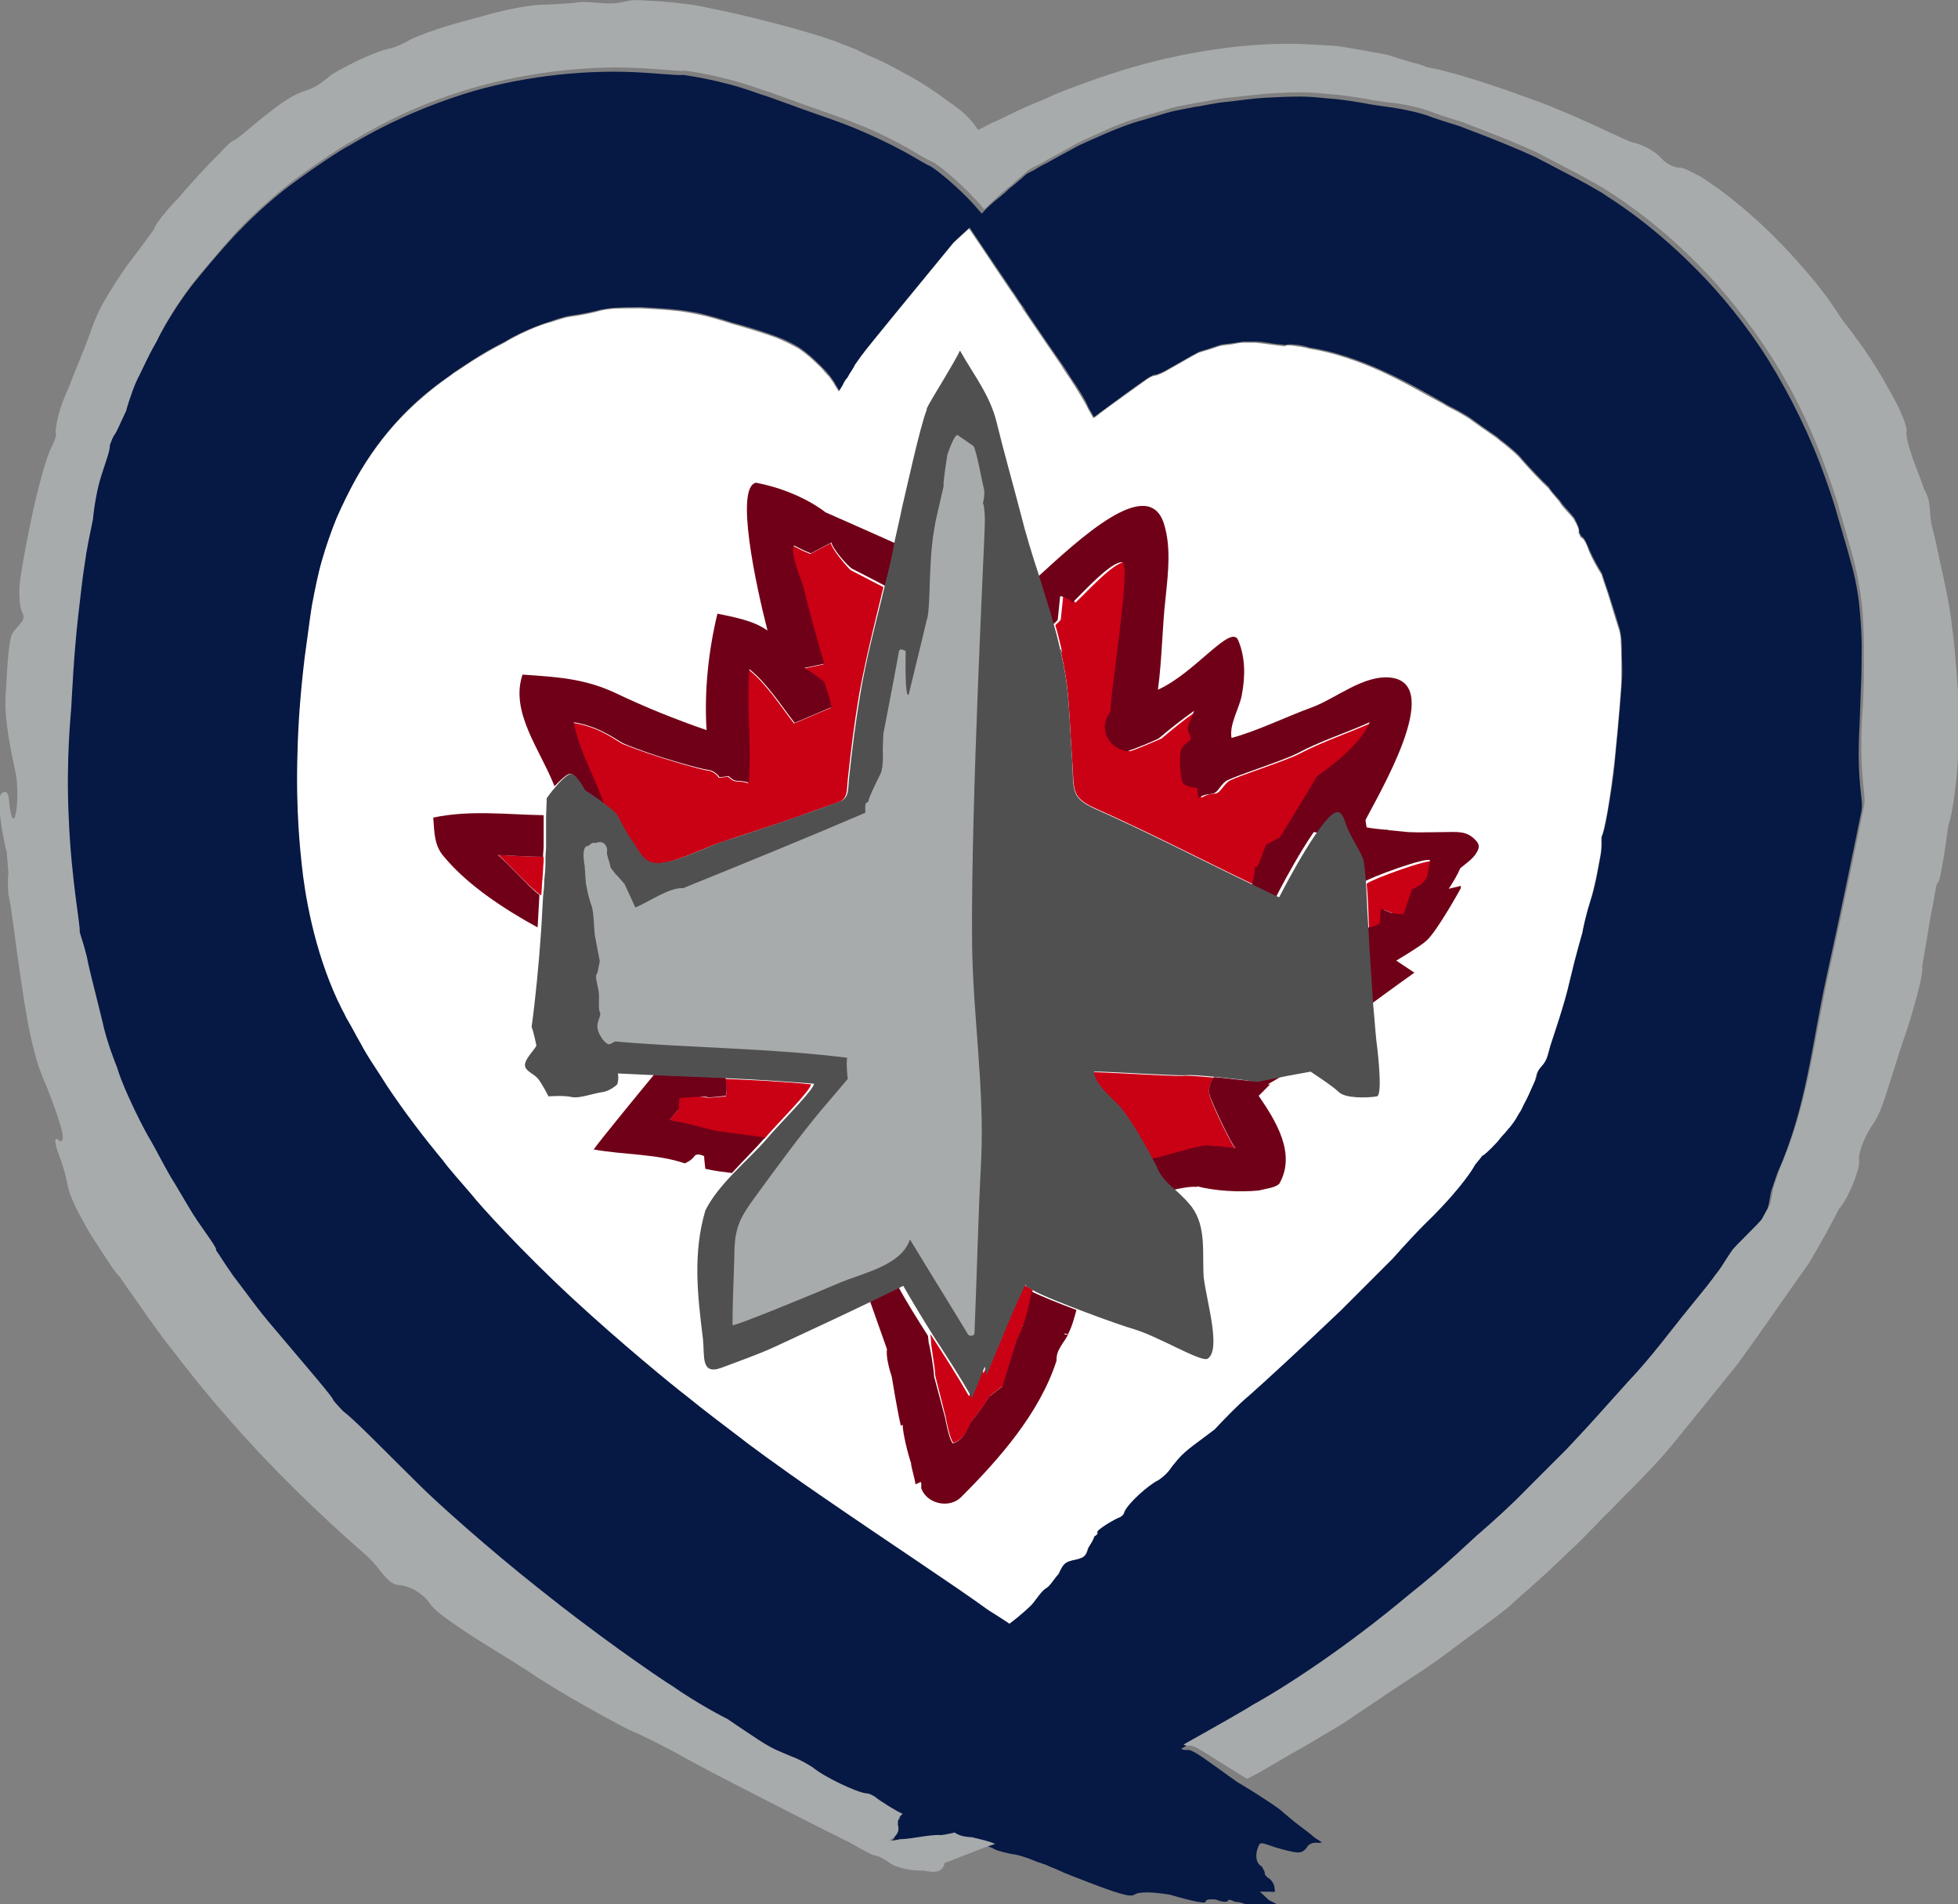 <?xml version="1.0" encoding="utf-8"?>
<!-- Generator: Adobe Illustrator 20.0.0, SVG Export Plug-In . SVG Version: 6.00 Build 0)  -->
<svg version="1.1" id="Layer_1" xmlns="http://www.w3.org/2000/svg" xmlns:xlink="http://www.w3.org/1999/xlink" x="0px" y="0px"
	 viewBox="0 0 324.5 315.6" style="enable-background:new 0 0 324.5 315.6;" xml:space="preserve">
<rect x="0" y="0" width="324.5" height="315.6" fill="#808080" stroke="none"/>
<style type="text/css">
	.st0{fill:#FFFFFF;}
	.st1{fill:#061844;}
	.st2{fill:none;}
	.st3{fill:#A8ABAC;}
	.st4{fill:#700017;}
	.st5{fill:#CA0015;}
	.st6{fill:#515051;}
</style>
<path class="st0" d="M167.2,269.2c2-1.5,3.6-2.9,4-3.5c0.5-0.7,1.5-2.1,2.1-2.4c0.7-0.4,1.3-1.6,2.1-2.4c0.8-1.6,1.1-1.9,2.2-2.2
	c2-0.5,2.3-0.7,2.7-2.1c0.5-0.7,0.9-1.4,1-1.9c0.3-0.2,0.6-0.4,0.5-0.7c-0.2-0.3,2.7-2.1,3.8-2.5c0.3-0.2,0.6-0.4,0.7-0.9
	c0.6-1.2,3.9-4.4,5.6-5.2c0.6-0.4,1.5-1.1,2.2-2.1c1-1.2,1.4-1.9,3.5-3.5c0.3-0.2,2.1-1.6,3.6-2.7c1.5-1.7,3.9-4.1,5.7-5.6
	c2.4-2.1,8.9-8,15.2-14.1c3.1-3.1,6.1-6.1,8.6-8.6c2.4-2.6,4.3-4.6,5.2-5.6c4.6-4.4,7.6-8.3,8.5-10c0.5-0.6,0.9-1.2,1.2-1.5
	c0.1,0.1,1.1-0.8,2.5-2.3c0.4-0.4,0.7-0.8,1.1-1.3c0.2-0.2,0.4-0.5,0.6-0.7c0.2-0.2,0.5-0.6,0.5-0.6c0.3-0.5,0.7-0.8,1.2-1.8
	c0.2-0.4,0.5-0.7,0.7-1.2c0.2-0.5,0.5-0.9,0.7-1.4c0.5-0.8,0.9-1.9,1.2-2.6c0.7-1.6,0.2-1.8,1.3-2.9c1-1.1,1-1.8,1.5-3.5
	c0.6-1.9,2.3-6.7,3.2-10.7c1-4.3,2.1-8,2.1-8c0.1-0.4,0.6-3,1.3-5.2c0.8-2.6,1.4-6,1.7-7.6c0.3-1.5,0.1-2.8,0.2-3.2
	c0.2-0.2,0.5-1.7,1-4.2c0.4-2.4,0.8-5.2,1.2-8.7c0.7-6.8,1.1-12.4,1.1-12.8c0-0.6,0-2.1,0-4.2c0-1-0.1-2.1-0.1-2.9
	c-0.1-0.9-0.2-1.3-0.3-1.6c-0.7-2.1-1.3-4.2-1.8-5.8c-0.6-1.7-1-3-1.1-3.3c-0.7-1.1-1.5-2.5-2-3.7c-0.4-1.2-0.9-2.3-1.4-2.4
	l-0.4-0.8c0.2-0.4-0.1-1-0.8-2.3c-0.8-1-1.9-2-2.2-2.6c-0.3-0.5-1.4-1.6-2-2.5c-1.1-1-2.9-2.9-4.4-4.6c-0.7-0.9-1.6-1.6-2.3-2.2
	c-0.7-0.6-1.3-1-1.5-1.2c-0.4-0.4-2.6-1.8-4.2-3c-0.9-0.7-2-1.3-2.9-1.8c-1-0.5-1.6-0.8-2.2-1.2c-2.7-1.4-6-3.4-9.9-5.2
	c-3.9-1.8-8.3-3.3-12.2-3.9c-1-0.3-2-0.4-2.7-0.5c-0.7-0.1-1.2-0.1-1.4,0.1c-0.1,0-0.7-0.1-1.6-0.2c-0.9-0.1-2.1-0.3-3.3-0.4
	c-0.7,0-1.3,0-2,0c-0.7,0-1.3,0.2-2,0.3c-0.7,0.1-1.3,0.1-2,0.3c-0.6,0.2-1.2,0.4-1.8,0.6c-0.6,0.2-1.1,0.3-1.6,0.5
	c-0.5,0.2-0.9,0.5-1.3,0.7c-0.7,0.4-3.7,2.1-4.4,2.5c-1,0.5-1.5,0.6-1.5,0.6c0.1-0.1-0.5,0-1.5,0.7c-1.9,1.4-4.5,3.2-7.6,5.5
	c-0.3,0.3-0.7,0.6-1.1,0.8c-0.5-0.9-1-1.7-1-1.8c-0.5-1-1.6-2.8-2.9-4.8c-0.8-1.1-1.4-2.1-1.5-2.3c-0.3-0.4-0.7-1-1.1-1.6
	c-0.3-0.4-1.3-1.9-2.4-3.5c-1.1-1.6-2.1-3.1-2.3-3.4c-0.3-0.4-0.6-0.8-0.7-1.1c-0.6-0.8-1.1-1.7-1.7-2.5c-0.8-1.2-1.7-2.5-2.5-3.7
	c-1.5-2.3-4.5-6.7-4.5-6.7s-2.5,2.2-2.7,2.5c-1.3,1.6-5.4,6.6-9.6,11.7c-2.7,3.3-5.3,6.5-5.4,6.7c-0.2,0.2-0.7,1-1.3,1.8
	c-0.5,0.9-1,1.6-1,1.7c0,0.1-0.2,0.4-0.4,0.6c-0.2,0.3-0.5,0.8-0.6,1c-0.2,0.3-0.3,0.5-0.6,1c-0.3-0.5-0.6-1-0.9-1.5
	c-0.7-1-0.7-1-1-1.3c-0.1-0.1-0.5-0.5-0.7-0.8c-0.3-0.3-0.5-0.6-0.8-0.8c-1-1-1.9-1.8-3.2-2.7c-0.7-0.4-1.8-1-3.7-1.8
	c-1.9-0.7-5.1-1.7-7.3-2.3c-0.9-0.3-2.5-0.8-4.4-1.3c-1.3-0.3-2.8-0.6-4.2-0.8c-2.4-0.3-5.2-0.4-6.6-0.5c-3.9,0-5,0-6.7,0.4
	c-1,0.3-3.4,0.8-5,1c-1.3,0.2-2.9,0.8-3.2,0.9c-0.3,0-4.1,1.2-7.7,3.4c-4.2,2.1-7.5,4.5-8.6,5.2c-0.3,0.3-4.4,2.8-9.1,7.8
	c-2.3,2.5-4.7,5.7-7,9.7c-1.1,2-2.2,4.2-3.2,6.5c-0.9,2.2-1.7,4.5-2.4,6.9c-0.7,2.4-1.3,5-1.7,7.6c-0.2,1.3-0.4,2.6-0.6,4.2
	c-0.2,1.5-0.4,3-0.6,4.4c-0.7,5.8-1.1,11.2-1.2,16c-0.3,9.5,0.5,16.3,0.7,18.3c0.5,4.8,1.9,14.1,6,22.7c0.2,0.5,0.5,1.1,0.8,1.6
	c0.2,0.5,0.5,1.1,0.9,1.7c0.7,1.2,1.3,2.4,2,3.6c1.2,2.4,2.9,4.7,4.4,7.1c3.1,4.6,6.3,8.9,9.3,12.4c1,1.4,3,3.6,4.7,5.6
	c1.3,1.7,8.3,9.3,16.7,17.2c8,7.5,16.7,14.6,18.9,16.2c3.1,2.5,6.3,5,8.9,6.9c0.7,0.6,6.5,4.9,13.2,9.5c11.9,8.3,22.7,15.2,27.8,19
	C163.9,267,165.2,267.9,167.2,269.2z"/>
<path class="st1" d="M196.9,290c-0.6,0.1-1-0.1-1-0.1c-0.1,0-0.1-0.1-0.1-0.1c0.2-0.1,0.3-0.2,0.5-0.3c5.3-3,10.2-5.7,10.8-6.2
	c5.3-2.9,15.5-9.5,26.1-18.4c6.1-4.9,11-9.7,11.7-10.2c2.2-2,5.2-4.6,7.9-7.4c0.9-0.9,3.3-3.3,6.4-6.4c1.6-1.5,3.2-3.3,4.9-5.3
	c1.7-1.9,3.5-3.9,5.3-5.9c3.9-4.1,7.1-8.5,9.8-11.8c1.3-1.7,2.5-3.1,3.4-4.2c0.5-0.6,0.8-1,1.2-1.6c0.5-0.7,0.8-1.2,1.1-1.5
	c0.6-0.8,1.2-1.7,1.7-2.6c0.5-0.8,4.7-4.6,5.1-5.4c0.4-0.8,0.8-1.5,1.2-2.2c0.3-0.7,0.5-2.7,0.7-3.2c0.2-0.5,0.8-2.4,1-2.9
	c4.8-10.7,5.7-21.5,8.1-32.4c2.5-11.3,4.8-22.6,5.8-27.5c0.4-2.2-0.9-4.3-0.3-14.6c0.1-2.6,0.2-5.3,0.3-8.2c0-2.8,0.2-5.6-0.3-10.6
	c-0.2-2.5-0.8-5.6-1.4-7.6c-0.4-1.5-0.8-3-1.3-4.6c-0.4-1.5-0.9-3-1.3-4.5c-0.5-1.7-1.1-3.4-1.7-5.1c-2.4-6.8-5.7-13.5-9.4-19.5
	c-3.7-5.9-8-11.1-12-15.1c-8-8.1-14.6-11.9-15.1-12.3c-0.4-0.3-1.1-0.7-2-1.2c-0.8-0.5-1.8-1-2.9-1.6c-1.9-1-4.2-2.2-6.7-3.5
	c-5.7-2.6-11.6-4.7-12-4.9c-0.4-0.2-2.9-0.9-4.9-1.6c-2.4-1-6.1-1.6-7.6-1.8c-1.3-0.2-2.4-0.3-3.8-0.6c-1.4-0.2-3.2-0.6-6.2-0.8
	c-1.1-0.1-2.6-0.3-4.5-0.3c-1.8,0-3.8,0.1-5.7,0.2c-2.1,0.1-4.5,0.5-6.6,0.7c-2.1,0.2-3.9,0.7-5,0.8c-1.3,0.3-3,0.5-4.7,1
	c-1.7,0.5-3.6,1.1-5.4,1.6c-3.6,1.2-6.7,2.7-8.1,3.3c-1.4,0.6-2.5,1.3-3.5,1.8c-1.1,0.6-2,1.1-2.9,1.6c-0.6,0.3-1.2,0.6-1.8,1
	c-0.6,0.4-1.4,0.6-2,1.2c-0.6,0.6-1.3,1.1-2.1,1.8c-0.3,0.2-0.6,0.5-0.8,0.7c-0.2,0.2-0.4,0.4-0.6,0.5c-0.2,0.2-0.4,0.4-0.7,0.6
	c-0.9,0.7-1.9,1.6-2.8,2.6c-0.4-0.5-0.9-1-1.3-1.5c-2.8-3.1-6.6-6.1-7.3-6.4c-0.6-0.2-2.1-1.2-4.3-2.4c-2.2-1.2-5.1-2.6-8-3.8
	c-2.9-1.2-5.7-2.1-8.2-3c-1.2-0.4-2.4-0.9-3.6-1.3l-2.2-0.8c-0.8-0.3-1.6-0.5-2.4-0.8c-6-2.2-11.7-2.9-12.3-3
	c-0.7,0.2-5-0.4-9.8-0.5c-9.2-0.2-19.6,1.3-28,4.2c-8.6,2.9-14.3,6.2-17.2,7.9c-1.6,0.8-6.1,3.8-10,6.7c-3.4,2.5-7.4,6.4-8.2,7.3
	c-0.9,0.8-4.2,4.5-7.2,8.2c-3.1,3.7-5.8,8.4-7.1,11c-1.2,2-2.4,4.7-2.9,5.7c-0.5,1-1.6,3.7-2.2,5.9c-1.2,2.5-1.6,3.7-2.1,4.1
	l-0.6,1.6c0.1,0.7-0.7,2.8-1.4,5c-0.7,2.2-1.2,5-1.4,7.3c-0.1,0.5-0.6,2.7-1.1,5.6c-0.2,1.5-0.5,3.1-0.7,4.9
	c-0.2,1.6-0.4,3.3-0.6,5.1c-0.8,6.9-1.1,14.1-1.2,15.7c0,0.5-0.9,8.2-0.4,18.3c0.4,10.1,2,18.1,1.8,18.7c0.1,0.5,0.7,2.1,1.2,4.2
	c0.4,2.1,1.7,7,2.6,10.8c0.7,3.3,2.2,7,2.4,7.5c0,0,0.4,1.4,1.3,3.5c0.8,2.1,2.2,5.1,3.8,7.8c1.5,2.5,2.9,5.6,4.5,8
	c1.5,2.5,2.9,4.8,3.7,6.1c1.5,2.1,3.3,4.7,3.1,4.9c0.2,0.2,1.2,1.9,2.9,4.3c1.8,2.3,4,5.5,6.7,8.6c5.3,6.3,10,11.6,9.8,11.9
	c0.3,0.4,1,1.1,1.7,1.9c2,1.5,6.6,6.3,12.7,12.3c2.5,2.5,11,10.2,20,17.3c9,7.2,18.5,13.8,22.1,16.1c2.4,1.7,6.3,4,8.9,5.3
	c2,1.4,4.5,3,4.9,3.3c2.9,1.8,3.9,2.1,5.7,2.9c1.4,0.5,2.6,1.3,3.5,1.8c1.9,1.6,7.2,4.1,8.8,4.3c0.6,0,1,0.2,1.4,0.5
	c0.9,0.9,3.7,2.5,4.7,2.9c-0.7,0.6-0.9,1-0.8,1.8c0.2,0.6,0.1,1.4-0.7,2.1c-1,0.7-0.8,0.7,1.1,0.3c1,0,2.8-0.3,4.1-0.5
	c1.3-0.2,2.3-0.2,2.3-0.2c0.2,0.1,1.2-0.1,2.6-0.4c0.7,0.6,1.4,0.7,3.1,0.8c0.1,0,0.2,0.1,0.3,0.1l1.6,0.4c0.1,0,0.2,0.1,0.3,0.1
	c0.3,0.1,0.5,0.1,0.7,0.2c0.3,0.1,0.5,0.2,0.7,0.3c0.1,0,0.1,0,0.2,0.1c0.7,0.4,2.2,0.7,3.2,0.9c0.2,0,0.5,0.1,0.6,0.1
	c0.4,0.1,1.6,0.4,3,1c0.4,0.2,0.9,0.3,1.4,0.5c0.4,0.1,0.8,0.3,1.2,0.5c0.6,0.2,1.2,0.5,1.9,0.8c0.1,0,0.2,0.1,0.2,0.1
	c0.5,0.2,1,0.4,1.5,0.6c8.1,3.2,9.6,3.5,10.3,3.1c0.9-0.6,3.4-0.4,5.9,0c3.7,1.1,6.2,1.6,5.9,1.1c0.1-0.3,0.7-0.4,1.7-0.3
	c0.9,0.4,1.9,0.5,2,0.2c0.1-0.3,0.6-0.1,1,0.1c0.4,0.2,0.6,0,1.4,0.3c0.8,0.3,2,0.2,3.4,0.5c0,0-0.4-0.2,2,0.2s-1-1.2-1-1.2
	l-1.5-1.4l1.6,0c1,0.1,1,0.1,0.8-0.7c0.1-0.3-0.5-1.3-0.9-1.5c-0.4-0.2-0.7-0.7-0.7-0.7c0.1-0.3-0.2-0.8-0.5-1.3
	c-0.9-0.4-1.2-1.9-0.5-3.4c0.3-0.6,0.3-0.6,2.9,0.3c3.6,1,4.1,1.1,5,0.1c0.3-0.6,0.9-1,1.9-0.9c0.8,0,1,0.1-0.6-0.9
	c-0.7-0.7-2.2-1.7-3.3-2.6c-1.1-0.9-1.8-1.5-1.8-1.5c-0.3-0.4-3.2-2.4-6.7-4.5c-0.3-0.2-0.7-0.4-1-0.6
	C199.4,291.3,197.9,290.1,196.9,290z M192,245.3c-1.7,0.8-5.1,3.9-5.6,5.2c-0.1,0.5-0.4,0.7-0.7,0.9c-1.1,0.4-4,2.2-3.8,2.5
	c0.2,0.3-0.1,0.5-0.5,0.7c-0.1,0.5-0.6,1.2-1,1.9c-0.4,1.5-0.7,1.7-2.7,2.1c-1.1,0.3-1.5,0.5-2.2,2.2c-0.8,0.9-1.4,2-2.1,2.4
	c-0.7,0.4-1.6,1.8-2.1,2.4c-0.4,0.5-2,2-4,3.5c-1.9-1.3-3.3-2.1-3.7-2.4c-5.2-3.8-15.9-10.8-27.8-19c-6.7-4.6-12.5-8.9-13.2-9.5
	c-2.5-1.9-5.7-4.3-8.9-6.9c-2.1-1.6-10.8-8.7-18.9-16.2c-8.4-7.8-15.4-15.5-16.7-17.2c-1.7-2-3.7-4.2-4.7-5.6
	c-3-3.6-6.3-7.9-9.3-12.4c-1.4-2.3-3.1-4.6-4.4-7.1c-0.7-1.2-1.3-2.4-2-3.6c-0.4-0.6-0.6-1.2-0.9-1.7c-0.3-0.5-0.5-1.1-0.8-1.6
	c-4-8.6-5.5-17.8-6-22.7c-0.2-2-1-8.8-0.7-18.3c0.1-4.8,0.5-10.2,1.2-16c0.2-1.5,0.4-2.9,0.6-4.4c0.2-1.6,0.4-2.9,0.6-4.2
	c0.5-2.6,1-5.2,1.7-7.6c0.7-2.4,1.5-4.7,2.4-6.9c1-2.3,2.1-4.5,3.2-6.5c2.2-4,4.7-7.2,7-9.7c4.6-5,8.8-7.4,9.1-7.8
	c1.1-0.7,4.4-3.1,8.6-5.2c3.6-2.2,7.4-3.3,7.7-3.4c0.3-0.1,1.9-0.7,3.2-0.9c1.6-0.2,4-0.7,5-1c1.7-0.3,2.8-0.4,6.7-0.4
	c1.4,0.1,4.2,0.2,6.6,0.5c1.4,0.2,2.8,0.4,4.2,0.8c1.9,0.5,3.5,1,4.4,1.3c2.3,0.6,5.5,1.6,7.3,2.3c1.9,0.7,3,1.4,3.7,1.8
	c1.3,0.9,2.2,1.7,3.2,2.7c0.2,0.2,0.5,0.5,0.8,0.8c0.3,0.3,0.6,0.6,0.7,0.8c0.3,0.3,0.3,0.3,1,1.3c0.2,0.4,0.5,0.9,0.9,1.5
	c0.3-0.5,0.5-0.7,0.6-1c0.1-0.2,0.3-0.7,0.6-1c0.2-0.2,0.4-0.6,0.4-0.6c0-0.1,0.6-0.8,1-1.7c0.6-0.8,1.1-1.6,1.3-1.8
	c0.1-0.2,2.7-3.4,5.4-6.7c4.2-5.1,8.3-10.1,9.6-11.7c0.3-0.3,2.7-2.5,2.7-2.5s3,4.5,4.5,6.7c0.9,1.3,1.7,2.5,2.5,3.7
	c0.6,0.8,1.1,1.7,1.7,2.5c0.2,0.2,0.5,0.7,0.7,1.1c0.2,0.3,1.2,1.8,2.3,3.4c1.1,1.6,2.1,3.1,2.4,3.5c0.4,0.6,0.8,1.1,1.1,1.6
	c0.1,0.1,0.8,1.1,1.5,2.3c1.4,2,2.5,3.8,2.9,4.8c0,0.1,0.5,0.9,1,1.8c0.4-0.3,0.7-0.5,1.1-0.8c3.1-2.3,5.7-4.2,7.6-5.5
	c1-0.7,1.6-0.8,1.5-0.7c0,0,0.5-0.1,1.5-0.6c0.7-0.4,3.7-2.1,4.4-2.5c0.4-0.2,0.8-0.4,1.3-0.7c0.5-0.2,1-0.3,1.6-0.5
	c0.6-0.2,1.2-0.4,1.8-0.6c0.6-0.2,1.3-0.2,2-0.3c0.7-0.1,1.3-0.2,2-0.3c0.7,0,1.3,0,2,0c1.2,0,2.4,0.3,3.3,0.4
	c0.9,0.1,1.5,0.1,1.6,0.2c0.1-0.1,0.7-0.2,1.4-0.1c0.7,0,1.7,0.2,2.7,0.5c3.9,0.6,8.3,2.1,12.2,3.9c4,1.8,7.2,3.7,9.9,5.2
	c0.6,0.4,1.2,0.7,2.2,1.2c0.9,0.5,2,1.1,2.9,1.8c1.6,1.2,3.8,2.6,4.2,3c0.2,0.2,0.8,0.6,1.5,1.2c0.7,0.6,1.6,1.3,2.3,2.2
	c1.5,1.7,3.3,3.6,4.4,4.6c0.6,1,1.7,2,2,2.5c0.3,0.5,1.4,1.6,2.2,2.6c0.7,1.3,0.9,1.9,0.8,2.3l0.4,0.8c0.5,0.1,0.9,1.3,1.4,2.4
	c0.5,1.1,1.3,2.6,2,3.7c0.1,0.3,0.5,1.6,1.1,3.3c0.5,1.6,1.2,3.7,1.8,5.8c0.1,0.3,0.2,0.7,0.3,1.6c0.1,0.8,0.1,1.9,0.1,2.9
	c0.1,2.1,0.1,3.7,0,4.2c0,0.4-0.4,5.9-1.1,12.8c-0.3,3.5-0.8,6.3-1.2,8.7c-0.4,2.5-0.8,4-1,4.2c-0.1,0.4,0.1,1.6-0.2,3.2
	c-0.3,1.5-0.8,5-1.7,7.6c-0.7,2.2-1.3,4.8-1.3,5.2c0,0-1.1,3.7-2.1,8c-0.9,4-2.6,8.8-3.2,10.7c-0.5,1.7-0.5,2.4-1.5,3.5
	c-1,1.1-0.5,1.4-1.3,2.9c-0.4,0.8-0.8,1.8-1.2,2.6c-0.2,0.4-0.5,0.9-0.7,1.4c-0.2,0.5-0.5,0.8-0.7,1.2c-0.5,0.9-0.8,1.3-1.2,1.8
	c0,0.1-0.4,0.4-0.5,0.6c-0.2,0.2-0.4,0.5-0.6,0.7c-0.4,0.4-0.8,0.9-1.1,1.3c-1.4,1.5-2.4,2.4-2.5,2.3c-0.2,0.3-0.7,0.9-1.2,1.5
	c-0.9,1.7-3.9,5.6-8.5,10c-0.9,0.9-2.9,3-5.2,5.6c-2.5,2.5-5.6,5.6-8.6,8.6c-6.3,6-12.8,12-15.2,14.1c-1.7,1.4-4.1,3.9-5.7,5.6
	c-1.5,1.1-3.3,2.5-3.6,2.7c-2.1,1.6-2.5,2.3-3.5,3.5C193.5,244.2,192.6,244.9,192,245.3z"/>
<g>
	<path class="st2" d="M163.1,305.2l1,0.3c-0.2-0.1-0.5-0.1-0.7-0.2C163.3,305.2,163.2,305.2,163.1,305.2z"/>
	<g>
		<path class="st2" d="M163.1,305.2l1,0.3c-0.2-0.1-0.5-0.1-0.7-0.2C163.3,305.2,163.2,305.2,163.1,305.2z"/>
		<g>
			<path class="st2" d="M163.1,305.2l1,0.3c-0.2-0.1-0.5-0.1-0.7-0.2C163.3,305.2,163.2,305.2,163.1,305.2z"/>
			<path class="st3" d="M324.3,111.9c-0.2-1.9-0.3-4.7-0.8-8.1c-0.3-3.2-1.2-7.1-2-10.8c-0.4-1.9-0.8-3.9-1.3-5.7
				c-0.6-2.5,0-3.9-1.3-6.2c-0.6-1.8-1.5-3.9-2.1-5.7c-0.6-1.8-1-3.4-0.8-4.1c-0.2-1.3-0.8-2.5-1.3-3.7c-0.3-0.6-1.9-3.7-3.9-6.9
				c-1-1.6-2-3.1-3-4.4c-0.9-1.3-1.7-2.3-2.1-2.8c-0.4-0.5-1.1-1.6-1.9-2.8c-0.8-1.2-1.8-2.5-2.6-3.5c-6.5-8-12-12.6-15.7-15.4
				c-0.9-0.7-1.8-1.3-2.7-1.9c-0.8-0.6-1.5-0.9-2.1-1.2c-1.1-0.6-1.8-0.9-2.2-0.9c-1.3,0-2.5-0.8-3.4-1.8c-0.9-1-3-2.1-4.5-2.4
				c-1.5-0.4-8.1-3.9-15.5-6.7c-5.7-2.1-11.2-4-16-5.2c-0.6-0.2-1.2-0.3-1.8-0.4c-0.3-0.1-0.6-0.1-0.9-0.2c-0.1,0-0.4-0.1-0.3-0.1
				c0.1,0,0.1,0,0.1,0c0,0,0,0,0,0l-0.2-0.1l-0.4-0.1c-0.5-0.2-0.9-0.3-1.4-0.4c-1.7-0.5-3-0.9-3.6-1.1c-0.7-0.3-2.3-0.5-4.9-1
				c-1.3-0.2-2.7-0.5-4.4-0.7c-1.6-0.1-3.5-0.2-5.4-0.3c-7.9-0.3-18.1,0.9-28.4,3.9c-2.4,0.7-4.8,1.5-7.3,2.4
				c-2.4,0.9-4.8,1.7-7,2.8c-2.3,0.9-4.5,1.9-6.5,2.9c-0.8,0.4-1.6,0.8-2.4,1.1c-0.6,0.3-1.1,0.6-1.5,0.8c-0.2,0.1-0.4,0.2-0.6,0.3
				c-0.1,0.1-0.1-0.1-0.2-0.1l-0.2-0.3c-0.6-0.9-1.2-1.5-1.7-2c-0.1-0.1-0.2-0.2-0.3-0.3c-0.4-0.3-0.7-0.6-1-0.8
				c-0.7-0.6-1.4-1-1.9-1.4c-2-1.5-3.9-2.7-5.8-3.8c-1.9-1-3.6-2-5.1-2.7c-1.6-0.7-3-1.3-4.1-1.9c-1.1-0.4-2-0.8-2.6-1
				c-2.5-1.1-10.8-3.5-19.5-5.4c-2.2-0.4-4.2-1-6.7-1.2c-2.2-0.3-4.1-0.4-5.9-0.5c-3.4-0.2-2.2,0-4.9,0.4c-2.6,0.3-4.8-0.5-7.4,0
				c-1.3,0.1-2.6,0.2-5.3,0.3c-1.3,0-5.3,0.6-9.7,1.9c-4.5,1.2-8.2,2.2-11.8,3.8C66.1,7.7,64.8,8,64.8,8s-2.7,0.3-9.6,4.2
				c-2.1,1.6-2.6,2.2-4.5,2.8c-1.9,0.6-3.7,1.7-6.8,4.2c-2.1,1.6-4.3,3.7-5.2,4.1c-0.9,0.4-1.9,1.8-2.9,2.7
				c-0.9,0.9-3.7,3.8-6.2,6.8c-1.9,1.8-4.3,5-4,5.1c0,0-2,2.8-4.7,6.3c-4.3,6.4-4.8,7.7-6.1,11.4c-0.9,2.5-2,4.9-3.4,8.6
				c-1.7,3.6-2.1,6.2-2.2,7.5c0.3,0.1-0.1,1.3-0.7,2.5c-0.7,1.3-2.1,6.1-3.2,11.3c-1.1,5.2-2.1,10.7-2.1,12.3c0,1.6,0.1,3,0.6,4
				c0.5,1-0.9,1.9-1.7,3.1c-0.8,1.2-1,8.1-1.1,9.4c-0.6,5.1,1.5,12.9,1.7,14.4c0.2,1.3,0.3,4.4-0.1,6.2c-0.4,1.8-0.9,0.2-1.1-2.2
				c-0.1-2.4-1.6-1.4-1.6-0.2c-0.3,1.2,0.8,7.5,1.2,8.6c0.1,1.2,0.2,2.4,0.3,3.6c-0.2,1.2,0,3.6,0,3.6c0.4,1.2,1.2,8.3,2.1,14.3
				c0.8,5.4,1.4,8.7,2.1,11.3c0.6,2.5,1.3,4.3,2.3,6.6c2.7,7.1,2.9,8.4,2.1,8.7c-1-1.1-1.2-0.2,0,2.8c0.4,1.2,0.7,2.1,0.9,3
				c0.2,0.7,0.3,1.8,0.8,3.1c0.4,1.2,1.7,3.7,3.2,6.3c2.7,4.2,4.7,7.3,4.9,7.1c0.2,0.3,0.8,1.3,2.2,3.2c1.4,1.9,3.3,4.9,6.3,8.7
				c5.9,7.7,15.4,19.5,32.1,34.1c2.8,2.4,3.6,5,5.7,5.2c2,0.1,4.2,1.6,5.1,3c0.9,1.4,3.7,3.2,6.8,5.3c4.2,2.6,8.3,5.2,9.3,5.8
				c5,3.5,14.6,8.7,16.8,9.8c2.8,1.2,6,2.8,11.4,5.8c4.6,2.5,22.9,11.8,24.4,12.5c1.7,0.8,4.1,2.4,5.1,2.6c1.1,0.1,3.1,1.8,3.3,1.7
				c2.2,0.9,4.4,0.8,4.7,0.8c2.4,0.5,3.2,0.1,3.6-1.3c0,0,0,0,0,0c0.6-0.1,5.5-2.2,7.4-2.8c0.3-0.1,0.6-0.2,0.9-0.3
				c-0.2-0.1-0.4-0.2-0.7-0.3l-1-0.3l-1.6-0.4c-0.1,0-0.2,0-0.3-0.1c-1.7-0.1-2.3-0.3-3.1-0.8c-1.3,0.3-2.3,0.5-2.6,0.4
				c0,0-0.9,0-2.3,0.2c-1.3,0.2-3.1,0.5-4.1,0.5c-2,0.4-2.1,0.4-1.1-0.3c0.9-0.7,0.9-1.4,0.7-2.1c0-0.8,0.1-1.2,0.8-1.8
				c-1-0.4-3.7-2.1-4.7-2.9c-0.4-0.2-0.8-0.5-1.4-0.5c-1.6-0.2-6.9-2.7-8.8-4.3c-0.8-0.5-2.1-1.3-3.5-1.8c-1.8-0.8-2.8-1-5.7-2.9
				c-0.4-0.3-2.9-1.9-4.9-3.3c-2.6-1.3-6.5-3.6-8.9-5.3c-3.5-2.2-13.1-8.9-22.1-16.1c-9-7.1-17.5-14.8-20-17.3
				c-6.1-6-10.7-10.8-12.7-12.3c-0.7-0.7-1.4-1.5-1.7-1.9c0.2-0.2-4.5-5.6-9.8-11.9c-2.7-3.1-4.9-6.3-6.7-8.6
				c-1.7-2.4-2.7-4.1-2.9-4.3c0.3-0.2-1.6-2.7-3.1-4.9c-0.9-1.3-2.2-3.6-3.7-6.1c-1.6-2.5-3-5.5-4.5-8c-1.5-2.7-2.9-5.7-3.8-7.8
				c-0.9-2.1-1.3-3.5-1.3-3.5c-0.2-0.5-1.7-4.2-2.4-7.5c-0.9-3.8-2.2-8.6-2.6-10.8c-0.5-2.1-1.1-3.7-1.2-4.2
				c0.2-0.6-1.4-8.7-1.8-18.7c-0.5-10,0.4-17.8,0.4-18.3c0.1-1.5,0.4-8.8,1.2-15.7c0.2-1.7,0.4-3.5,0.6-5.1c0.2-1.7,0.5-3.4,0.7-4.9
				c0.5-2.9,1-5,1.1-5.6c0.2-2.2,0.7-5.1,1.4-7.3c0.7-2.2,1.5-4.3,1.4-5l0.6-1.6c0.5-0.4,0.9-1.6,2.1-4.1c0.6-2.2,1.6-4.9,2.2-5.9
				c0.5-1,1.7-3.7,2.9-5.7c1.2-2.7,4-7.3,7.1-11c3.1-3.7,6.3-7.4,7.2-8.2c0.8-0.9,4.8-4.7,8.2-7.3c3.9-2.9,8.4-5.9,10-6.7
				c2.9-1.7,8.6-5.1,17.2-7.9c8.4-2.8,18.9-4.4,28-4.2c4.9,0.1,9.1,0.7,9.8,0.5c0.6,0.1,6.2,0.8,12.3,3c0.8,0.3,1.6,0.5,2.4,0.8
				l2.2,0.8c1.2,0.4,2.4,0.9,3.6,1.3c2.5,0.9,5.3,1.8,8.2,3c2.9,1.1,5.8,2.6,8,3.8c2.2,1.3,3.7,2.2,4.3,2.4c0.8,0.3,4.6,3.4,7.3,6.4
				c0.5,0.5,0.9,1,1.3,1.5c0.9-0.9,1.9-1.8,2.8-2.6c0.2-0.2,0.4-0.4,0.7-0.6c0.2-0.2,0.4-0.4,0.6-0.5c0.3-0.2,0.6-0.5,0.8-0.7
				c0.7-0.6,1.4-1.2,2.1-1.8c0.6-0.6,1.4-0.9,2-1.2c0.6-0.3,1.2-0.7,1.8-1c0.9-0.5,1.9-1,2.9-1.6c1-0.5,2-1.2,3.5-1.8
				c1.4-0.6,4.5-2.2,8.1-3.3c1.8-0.5,3.7-1.1,5.4-1.6c1.7-0.5,3.4-0.7,4.7-1c1.1-0.1,2.9-0.6,5-0.8c2.1-0.2,4.5-0.5,6.6-0.7
				c1.9-0.1,3.9-0.2,5.7-0.2c1.8,0,3.4,0.2,4.5,0.3c2.9,0.2,4.8,0.6,6.2,0.8c1.4,0.3,2.5,0.4,3.8,0.6c1.6,0.1,5.3,0.8,7.6,1.8
				c2,0.7,4.5,1.4,4.9,1.6c0.4,0.2,6.3,2.3,12,4.9c2.4,1.3,4.8,2.5,6.7,3.5c1.1,0.6,2.1,1.2,2.9,1.6c0.9,0.5,1.5,0.9,2,1.2
				c0.5,0.4,7.1,4.2,15.1,12.3c4,4,8.2,9.2,12,15.1c3.8,5.9,7,12.6,9.4,19.5c0.6,1.7,1.2,3.4,1.7,5.1c0.4,1.5,0.9,3,1.3,4.5
				c0.4,1.5,0.9,3.1,1.3,4.6c0.5,1.9,1.1,5.1,1.4,7.6c0.4,5,0.3,7.8,0.3,10.6c0,2.8-0.1,5.6-0.3,8.2c-0.5,10.3,0.8,12.4,0.3,14.6
				c-1,5-3.3,16.2-5.8,27.5c-2.4,10.8-3.4,21.6-8.1,32.4c-0.2,0.5-0.8,2.4-1,2.9c-0.2,0.5-0.4,2.5-0.7,3.2c-0.4,0.7-0.8,1.4-1.2,2.2
				c-0.5,0.8-4.6,4.6-5.1,5.4c-0.6,0.9-1.2,1.8-1.7,2.6c-0.2,0.3-0.6,0.9-1.1,1.5c-0.4,0.6-0.7,0.9-1.2,1.6
				c-0.9,1.1-2.1,2.6-3.4,4.2c-2.7,3.3-5.9,7.7-9.8,11.8c-1.8,2-3.6,4-5.3,5.9c-1.7,1.9-3.4,3.7-4.9,5.3c-3.1,3.1-5.5,5.5-6.4,6.4
				c-2.7,2.8-5.6,5.4-7.9,7.4c-0.7,0.5-5.6,5.4-11.7,10.2c-10.6,8.9-20.8,15.5-26.1,18.4c-0.7,0.5-5.6,3.3-10.8,6.2
				c-0.2,0.1-0.3,0.2-0.5,0.3c0,0,0,0.1,0.1,0.1c0,0,0.4,0.2,1,0.1c1,0.1,2.5,1.3,8.4,4.9c0.3,0.2,0.7,0.4,1,0.6
				c0.9-0.5,1.8-0.9,2.8-1.5c2.5-1.5,5.1-3,7.6-4.4c2.4-1.5,4.9-2.8,7-4.3c4.3-2.9,8-5.4,10.5-7c4-2.6,7-5,9.6-6.9
				c1.4-1,2.6-1.9,3.8-2.8l0,0l0,0c1-0.8,2-1.5,2.8-2.3c2.7-2.4,4.9-4.3,7.3-6.6l0,0l0,0c0.7-0.7,1.5-1.4,2.3-2.2
				c2.6-2.4,4.6-4.7,6.2-6.2c1.6-1.6,2.6-2.7,3-3.1c0.3-0.2,1.9-1.9,4.4-4.5c2.5-2.6,5.4-6.4,8.7-10.4c1.6-2,3.3-4.1,5-6.2
				c1.6-2.1,3.1-4.3,4.6-6.4c2.9-4.1,5.5-7.9,7.4-10.5c3.5-5.9,4.5-8.1,5.1-9.2c1.1-0.9,3.6-6.6,3.3-8c-0.2-1.4,1.3-4.6,2.1-5.7
				c0.8-1.1,1.3-2.1,2.1-4.4c0.8-2.3,2.1-6.9,3.7-11.4c0.8-2.5,1.3-4.3,1.7-5.8l0,0l0,0c0.7-2.6,0.9-3.8,0.9-4.6
				c-0.2,0,0.6-3.5,1.1-7.1c0.3-1.8,0.7-3.5,0.9-4.8c0.2-1.3,0.4-2.2,0.5-2.2c0.3,0.1,0.7-2.3,1.1-4.7c0.4-2.4,0.5-3.6,0.7-4.8
				c0.5-1.2,1.3-5.9,1.6-11.2c0.3-2.6,0.3-5.5,0.4-8C324.6,115.8,324.4,113.5,324.3,111.9z"/>
		</g>
	</g>
</g>
<polygon class="st4" points="197.8,120.3 197.3,120.6 196.9,123.4 196.4,125 199.4,129 202.1,127.3 201.8,120.3 "/>
<path class="st4" d="M224,118.2l6-1.1l-1.2,2.9c0,0,0.7,3.2,1.2,3.2c0.5,0,2.3-2.7,2.3-2.9c0-0.2-0.5-5.9-0.5-5.9l-6.6,0.2
	L224,118.2z"/>
<polygon class="st4" points="192.3,124.8 192.3,124.8 192.3,124.8 "/>
<path class="st4" d="M225.9,133.5l0.7,4.3c0,0-0.6,1.3-0.7,1.3c-0.2,0-9.5-1.4-9.5-1.4s2.9-6,3-6
	C219.5,131.7,225.9,133.5,225.9,133.5z"/>
<path class="st2" d="M110.4,180.6C110.4,180.6,110.4,180.6,110.4,180.6C110.4,180.6,110.4,180.6,110.4,180.6
	C110.4,180.6,110.4,180.6,110.4,180.6z"/>
<path class="st2" d="M110.4,180.6C110.4,180.6,110.4,180.6,110.4,180.6L110.4,180.6C110.4,180.6,110.4,180.6,110.4,180.6z"/>
<path class="st2" d="M226.1,136.5C226.1,136.5,226.1,136.5,226.1,136.5C226.1,136.5,226.1,136.5,226.1,136.5l0.2,0
	C226.2,136.5,226.1,136.5,226.1,136.5C226,136.5,226,136.5,226.1,136.5z"/>
<path class="st5" d="M155,228L155,228c0,0,1.8,7.1,1.8,7.1c0,0,0,0.1,0,0.1c0,0,0.6,3.3,1.2,3.9c2.1-0.5,2.7-3.4,3.3-3.9
	c0,0,0,0,0,0c1-1.2,1.9-2.5,2.8-3.9l2.1-1.6l2.4-7.7c0.3-0.6,0.6-1.3,0.9-2c-0.1,0-0.1-0.1-0.1-0.1c0,0,0.1-0.1,0.2-0.2
	c0.8-1.8,1-3.5,1.4-5.4l-0.1,0c0,0,0.1,0,0.1-0.1c0-0.1,0.1-0.3,0.2-0.4c-0.9-0.5-1.6-0.9-1.7-1.1l0,0l0,0c-0.1,0.1-0.1,0.1-0.2,0.2
	c-2.4,4.8-4.3,9.8-6.3,14.7l-0.3-1.4c-0.7,1.7-1.4,3.5-2.1,5.2c-2-3.5-4.2-6.9-6.4-10.3c0,0.4,0.1,0.7,0.1,1.1
	C154.2,222.6,155,226.7,155,228z"/>
<path class="st5" d="M148.1,228.1C148.1,228.1,148.1,228.1,148.1,228.1L148.1,228.1L148.1,228.1z"/>
<path class="st5" d="M77,141.7C77,141.7,77,141.7,77,141.7L77,141.7C77,141.7,77,141.7,77,141.7z"/>
<path class="st5" d="M209.4,180.7c0,0.1,0.1,0.1,0.1,0.2c0.1,0.2,0.1,0.1,0,0C209.4,180.9,209.4,180.8,209.4,180.7L209.4,180.7z"/>
<path class="st5" d="M231.9,159.5C231.9,159.5,231.9,159.5,231.9,159.5C232.2,159.8,232.3,159.9,231.9,159.5z"/>
<path class="st5" d="M176.7,220.9c0,0.1,0,0.1,0,0.2c0.2,0,0.4,0,0.6,0.1c0.1,0,0.2,0,0.2,0c-0.1,0-0.2,0-0.2,0
	c-0.2,0-0.4-0.1-0.6-0.1C176.7,221,176.7,221,176.7,220.9z"/>
<path class="st5" d="M175.3,225.4C175.3,225.4,175.3,225.4,175.3,225.4C175.3,225.4,175.3,225.4,175.3,225.4
	C176,225.5,176.3,225.5,175.3,225.4z"/>
<path class="st5" d="M137.7,90l-3.4,1.8c-1.3-0.5-1.6-0.7-2.8-1.3c-0.8,1,1.3,5.8,1.6,7c1,4.3,2.2,8.4,3.4,12.6l-3.3,0.7
	c0.9,0.4,3.3,2.3,3.3,2.3s0.8,2.1,1.2,4.2l-6.1,2.6c-2.2-2.8-4.5-6.5-7.5-8.9c-0.5,6.3,0.4,12.5-0.1,18.8c-1.3-0.4-1.9-0.2-2.4-0.4
	c-0.5-0.2-0.8-0.6-1-0.7c-0.5,0.1-1.1,0.2-1.5,0.2c0-0.1-0.7-1.1-1.8-1.2s-9.2-2.4-14.1-4.4c-0.9-0.4-3.7-2.8-8.2-3.5
	c0.8,4.5,3.5,9.2,5,13.5c0.9,0.7,1.7,1.3,1.9,1.6c0.6,0.8,1.5,3,2.8,4.7c0.9,1.1,1.7,2.9,3.1,3.4c2.6,0.8,8.6-2.4,11.4-3.3
	c4-1.4,8-2.6,12-4c2.5-0.9,5-1.8,7.6-2.7c1.8-0.6,1.5-2,1.7-3.8c0.5-4.7,1.1-9.5,1.9-14.2c1-5.4,2.3-10.7,3.6-16
	c0.1-0.6,0.3-1.1,0.4-1.7c-3.1-1.6-5.4-2.8-5.4-2.8C140.3,93.9,137.8,90.9,137.7,90z"/>
<path class="st5" d="M229.3,153.2l0.1-2.4l1.8,0.7c0,0,2,0.3,2,0.2l1.4-4.1c2.8-1.4,2.5-2.3,3-4.8c-0.4-0.7-10.2,2.9-11,3.6
	c0,0-0.1,0-0.1,0.1c0.2,2.1,0.3,4.7,0.4,7.7C227.7,153.9,228.8,153.6,229.3,153.2z"/>
<path class="st5" d="M199.9,189.1C200.3,190.4,199.8,188.5,199.9,189.1L199.9,189.1c0.1,0.3,0.1,0.5,0.2,0.8c0.2,0,0.4,0,0.6,0.1
	c1.4,0,2.7,0.1,4.1,0.4c-0.4,0-3.9-7.3-4-8c-0.7-1.2-0.5-2.8,0.4-3.8c-2.2-0.2-4.3-0.4-5.3-0.3c-1.6,0.1-14-0.7-15.1-0.6
	c0.2,2.3,3.5,4.5,4.9,6.5c1.2,1.6,2.5,3.5,3.3,5.2c0.1,0.1,0.9,1.7,1.6,2.9c3.5-0.7,8.1-2.3,9.5-2.3
	C200.1,189.6,200,189.4,199.9,189.1z"/>
<path class="st5" d="M186.6,118.6C186.7,118.6,186.7,118.6,186.6,118.6C186.7,118.6,186.7,118.6,186.6,118.6
	C186.7,118.6,186.7,118.6,186.6,118.6z"/>
<path class="st5" d="M176,108.8c0.4,1.8,0.7,3.6,0.9,5.4c0.4,3.9,0.5,7.9,0.8,11.8c0.4,4.8-0.4,6.1,3.9,8c9,4,17.6,8.5,26.4,12.7
	c0.2-1,0.4-1.9,0.5-3l0.2-0.1c0,0,0,0,0.1,0.1c0.3-0.2,1.5-3.7,1.5-3.7l2.3-1.2c0,0,5.4-8.7,6.2-10.2c0,0,7-4.6,8.7-8.9
	c-4,1.8-8.3,3.2-12.1,5.2c-2.5,1.3-10.9,3.9-11.8,4.6c-0.9,0.7-1.4,1.9-2.1,2c-0.8,0.1-1.1,0-2.4,0.7c-0.1-0.5-0.1-1-0.2-1.6
	c0,0-2.1-0.2-2.4-0.9c-0.3-0.7-0.8-4.8-0.1-5.8c0.7-1.1,1.5-1,1.4-1.7c-0.2-0.7-0.5-1-0.4-1.7c0.1-0.7,0.7-1.8,1-2.7
	c-2.1,1.4-4,3-5.9,4.6c-1,0.4-3.9,1.7-5.2,2.1c-3.2-0.6-4.9-3.8-2.7-6.7c-0.5-1.2,3.5-24.5,1.9-24.6c-1.8-0.3-6.9,5.5-8.3,6.7
	c0-0.4-1.5-1.2-2-1.1l-0.4,3.9c-0.3,0.4-0.6,0.6-0.9,0.9c0.4,1.3,0.7,2.6,1,3.9C176,107.9,176,108.3,176,108.8z"/>
<path class="st5" d="M120.3,181.7c0,0-3.1,0.3-3.1,0.2c-0.8-0.1-5.8-0.8-6.8-1.2c0,0,0,0,0,0c0,0,0,0,0,0c0,0,0,0,0,0l0,0
	c0.6,1,2,3.2,2,3.2s-0.9,1-1.5,1.8c0.6,0.1,1.3,0.2,2,0.4l5.6,1.5l8.2,1.1c2.2-2.6,7.7-8,7.7-9c-5-0.5-9.7-0.7-14.3-0.9
	C120.5,179.7,120.5,180.8,120.3,181.7z"/>
<path class="st4" d="M152.9,246.6C152.9,246.6,152.9,246.6,152.9,246.6C152.9,246.6,152.9,246.6,152.9,246.6L152.9,246.6z"/>
<path class="st4" d="M169.3,212.9c0,0.1-0.1,0.2-0.1,0.3C169.2,213.1,169.3,213,169.3,212.9L169.3,212.9z"/>
<path class="st4" d="M245,140.7c0.2-0.5,0-1-0.4-1.4c-1.5-1.7-3.2-1.4-5.3-1.4c-1.9,0-3.9,0.1-5.9,0c-1-0.1-2-0.2-3-0.3
	c-0.1,0-0.3,0-0.5-0.1c-0.1,0-0.2,0-0.4,0c-1-0.1-2.1-0.2-3.1-0.4c0,0,0-0.1-0.1-0.1c0-0.2,0-0.4-0.1-0.6l-0.2,0.1
	c2.1-4.3,13.6-23.1,4.5-24.2l0,0c-4.5-0.5-9,3.4-13,4.9c-4.4,1.6-9,3.9-13.4,5.1c-0.4-2.3,1.3-4.9,1.7-7.1c0.6-3.1,0.6-6.3-0.6-9.1
	c-1.2-2.8-7.2,5.5-13.3,8.2c0.7-5.1,0.7-10.4,1.3-15.5c0.4-3.9,0.9-8.2-0.3-12c-2.6-8.2-14.1,2.6-20.9,8.8c0.8,2.6,1.7,5.3,2.4,8
	c0.3-0.3,0.7-0.6,0.9-0.9l0.4-3.9c0.5,0,2,0.7,2,1.1c1.4-1.3,6.5-7,8.3-6.7c1.6,0.1-2.3,23.4-1.9,24.6c-2.2,2.9-0.5,6.2,2.7,6.7
	c1.3-0.4,4.2-1.6,5.2-2.1c1.9-1.6,3.8-3.1,5.9-4.6c-0.3,0.9-0.9,2-1,2.7c-0.1,0.7,0.2,1,0.4,1.7c0.2,0.7-0.6,0.6-1.4,1.7
	c-0.7,1.1-0.2,5.2,0.1,5.8c0.3,0.7,2.4,0.9,2.4,0.9c0.1,0.5,0.1,1,0.2,1.6c1.3-0.7,1.7-0.5,2.4-0.7c0.8-0.1,1.2-1.3,2.1-2
	c0.9-0.7,9.2-3.3,11.8-4.6c3.9-2.1,8.1-3.4,12.1-5.2c-1.7,4.3-8.7,8.9-8.7,8.9c-0.8,1.4-6.2,10.2-6.2,10.2l-2.3,1.2
	c0,0-1.2,3.5-1.5,3.7c0,0,0-0.1-0.1-0.1l-0.2,0.1c-0.1,1.1-0.3,2-0.5,3c1.3,0.6,2.7,1.3,4,1.9c1-2,7.7-14.7,9.8-14.1
	c0,0,0.6,0,1.2,1.8c0.6,1.9,2.1,3.9,2.9,5.9c0.2,0.5,0.4,2,0.5,4.1c0,0,0.1,0,0.1-0.1c0.8-0.7,10.6-4.3,11-3.6
	c-0.5,2.5-0.1,3.5-3,4.8l-1.4,4.1c0,0.1-2-0.2-2-0.2l-1.8-0.7l-0.1,2.4c-0.5,0.4-1.5,0.7-2.4,0.8c0.2,3.9,0.4,8.3,0.8,12.7
	c2.4-1.8,7.3-5.3,7.3-5.3l-3-2c0,0,0,0,0,0s4.2-2.5,5-3.3c1.8-1.6,5.7-8.7,5.7-8.7l0-0.4c-0.6,0.2-1.3,0.3-2,0.5
	c0.7-1.1,1.4-2.2,1.9-3.4C243.3,142.8,244.5,142.1,245,140.7z M186.6,118.6C186.7,118.6,186.7,118.6,186.6,118.6
	C186.7,118.6,186.7,118.6,186.6,118.6C186.7,118.6,186.7,118.6,186.6,118.6z M226.1,136.5C226.1,136.5,226.1,136.5,226.1,136.5
	C226.1,136.5,226.1,136.5,226.1,136.5C226,136.5,226,136.5,226.1,136.5c0-0.1,0.1-0.1,0.2,0L226.1,136.5z"/>
<path class="st4" d="M126.8,188.5l-8.2-1.1L113,186c-0.7-0.1-1.4-0.2-2-0.4c0.6-0.8,1.5-1.8,1.5-1.8s0.1-1.8,0.1-1.8
	c0,0,3.8-0.4,4.6-0.2c0,0.2,3.1-0.2,3.1-0.2c0.2-0.9,0.2-1.9-0.1-3c-4-0.2-7.9-0.3-11.8-0.5c-1.5,1.8-9.3,11.3-10,12.4
	c5,0.9,10.4,0.7,15.1,2.3c1-0.5,1.1-0.6,1.6-1.2c0.4-0.6,1.6,0,1.6,0c0,0.6,0.2,2.1,0.2,2.1c1.7,0.4,2.9,0.5,4.4,0.7
	C123.1,192.4,125.2,190.4,126.8,188.5C126.8,188.5,126.8,188.5,126.8,188.5z"/>
<path class="st4" d="M201.2,178.5c-0.9,1.1-1.1,2.6-0.4,3.8c0.2,0.8,3.6,8,4,8c-1.3-0.2-2.7-0.4-4.1-0.4c-0.2,0-0.4-0.1-0.6-0.1
	c-0.1-0.2-0.1-0.5-0.2-0.7l0,0c-0.2-0.7,0.3,1.2,0-0.1c0.1,0.3,0.1,0.5,0.2,0.8c-1.4,0-6,1.5-9.5,2.3c0.4,0.8,0.7,1.4,0.7,1.4
	c0.6,1.4,1.9,2.6,3.1,3.7c1.4-0.3,2.8-0.6,4-0.5c0-0.2,0,0,0-0.1c3,0.8,7.1,1,10.2,0.7c1.1-0.3,2.6-0.4,3.4-1.1
	c2.9-5-0.6-10.5-3.4-14.6c0.3-0.3,0.5-0.5,0.8-0.8c0,0-0.1-0.1-0.1-0.2l0,0c0,0.1,0.1,0.1,0.1,0.2c0.4-0.4,0.7-0.7,1.1-1.1
	c-0.1,0-0.2,0-0.4,0c0.9-0.5,1.8-1,2.6-1.6l-5,1C207.9,179.3,204.5,178.8,201.2,178.5z"/>
<path class="st4" d="M170.9,214.4C170.9,214.4,170.8,214.5,170.9,214.4L170.9,214.4c-0.4,1.9-0.7,3.5-1.4,5.4
	c-0.1,0.1-0.2,0.2-0.2,0.2c0,0,0,0,0.1,0.1c-0.3,0.7-0.6,1.3-0.9,2l-2.4,7.7l-2.1,1.6c-0.9,1.4-1.8,2.7-2.8,3.9c0,0,0,0,0,0
	c-0.6,0.5-1.2,3.4-3.3,3.9c-0.6-0.6-1.2-3.9-1.2-3.9c0,0,0-0.1,0-0.1c0,0-1.9-7.1-1.9-7.1l0,0c0-1.3-0.8-5.5-0.9-5.6
	c0-0.4-0.1-0.7-0.1-1.1c-1.7-2.7-3.5-5.5-5-8.3c-1.5,0.8-3.1,1.5-4.7,2.3l2.9,8.2c-0.2,1.2,0.4,3.4,0.8,4.6c0,0,0.9,5.6,1.5,8.1
	c0.1-0.1,0.2-0.1,0.3-0.2c0,1.4,0.9,5,1.4,6.4c-0.1,0.3,0.8,3.2,0.7,3.5c0.2-0.1,0.7-0.3,0.9-0.4c0.2,0.4,0,0.8,0.1,1.1
	c0.9,2.5,4.6,3.4,6.6,1.4l0,0c6.3-6.3,13-13.9,15.8-22.6c0,0,0,0,0,0c-0.1-1.8,1.2-2.9,1.9-4.3c-0.2,0-0.4,0-0.6-0.1
	c0-0.1,0-0.1,0-0.2c0,0,0,0.1,0,0.1c0.2,0,0.4,0.1,0.6,0.1c0.7-1.3,1-2.6,1.4-4c-2.9-1.1-5.7-2.2-7.5-3.1
	C171,214.2,170.9,214.3,170.9,214.4z M148.1,228.1L148.1,228.1L148.1,228.1C148.1,228.1,148.1,228.1,148.1,228.1z"/>
<path class="st4" d="M94.8,128.3c1,0.6,2.1,2.7,2.1,2.7s1.7,1.1,3.2,2.2c-1.5-4.3-4.2-9-5-13.5c4.4,0.7,7.3,3.1,8.2,3.5
	c4.9,2.1,13,4.3,14.1,4.4s1.9,1.2,1.8,1.2c0.4,0,1-0.1,1.5-0.2c0.2,0.1,0.5,0.5,1,0.7c0.5,0.2,1.1,0,2.4,0.4
	c0.5-6.3-0.4-12.5,0.1-18.8c3,2.4,5.3,6.1,7.5,8.9l6.1-2.6c-0.4-2.1-1.2-4.2-1.2-4.2s-2.4-1.9-3.3-2.3l3.3-0.7
	c-1.2-4.2-2.4-8.3-3.4-12.6c-0.3-1.1-2.4-5.9-1.6-7c1.2,0.6,1.5,0.8,2.8,1.3l3.4-1.8c0.1,0.9,2.6,3.9,3.5,4.4c0,0,2.4,1.2,5.4,2.8
	c0.6-2.4,1.2-4.7,1.6-7.1c-4.7-2.1-9-4-11.5-5.1c0,0-4.2-3.5-11.5-4.9c-3.5,0.7-0.1,16.7,1.9,24.5c-2.4-1.7-5.5-2.2-8.3-2.8
	c-1.5,6.2-2.2,12.9-1.8,19.3c-5.2-1.8-10.2-3.8-15.2-6.2c-5.2-2.4-9.7-2.6-15.3-3c-2.1,6.2,2.9,12.4,5.3,18.5
	C92.9,129.3,94.2,127.9,94.8,128.3z"/>
<path class="st4" d="M175.7,107.5c0.1,0.4,0.2,0.9,0.3,1.3C176,108.3,176,107.9,175.7,107.5z"/>
<g>
	<path class="st2" d="M90.2,137.9c0,0.2,0,0.5,0,0.7C90.2,138.3,90.2,138.1,90.2,137.9z"/>
	<path class="st2" d="M90.3,136.4c0,0.2,0,0.4,0,0.7C90.2,136.9,90.2,136.6,90.3,136.4z"/>
	<path class="st2" d="M90.1,139.4c0,0.3,0,0.6,0,0.9C90.1,140,90.1,139.7,90.1,139.4z"/>
	<path class="st2" d="M77,141.7C77,141.7,77,141.7,77,141.7L77,141.7C77,141.7,77,141.7,77,141.7z"/>
	<path class="st5" d="M89.7,148.4c0.1-0.9,0.1-1.8,0.2-2.7c0.1-1,0.1-2,0.2-2.9c0,0,0-0.1,0-0.1c0-0.2,0-0.4,0-0.7
		c-2,0-5.5-0.2-7.5-0.3C84.3,143.1,87.7,147.1,89.7,148.4z"/>
	<path class="st4" d="M82.5,141.7c2,0.1,5.5,0.3,7.5,0.3c0-0.6,0.1-1.2,0.1-1.8c0-0.3,0-0.6,0-0.9c0-0.3,0-0.6,0-0.8
		c0-0.2,0-0.5,0-0.7c0-0.3,0-0.5,0-0.8c0-0.2,0-0.4,0-0.7c0-0.4,0-0.8,0-1.2c-6.1-0.1-12.2-0.9-18.3,0.4c0.2,2.3,0.1,4.6,1.8,6.5
		c3.9,4.7,10,8.7,15.5,11.7c0.1-1.8,0.2-3.6,0.3-5.4C87.7,147.1,84.3,143.1,82.5,141.7z M77,141.7C77,141.7,77,141.7,77,141.7
		L77,141.7C77,141.7,77,141.7,77,141.7z"/>
	<path class="st6" d="M228.1,172.4c-0.2-1.8-0.3-3.7-0.5-5.6c-0.3-4.4-0.6-8.8-0.8-12.7c-0.2-3-0.3-5.7-0.4-7.7
		c-0.2-2.1-0.3-3.6-0.5-4.1c-0.8-1.9-2.3-4-2.9-5.9c-0.6-1.9-1.2-1.8-1.2-1.8c-2.1-0.6-8.8,12.1-9.8,14.1c-1.4-0.6-2.7-1.3-4-1.9
		c-8.8-4.2-17.4-8.7-26.4-12.7c-4.3-1.9-3.6-3.2-3.9-8c-0.3-3.9-0.4-7.9-0.8-11.8c-0.2-1.8-0.5-3.6-0.9-5.4
		c-0.1-0.4-0.2-0.9-0.3-1.3c-0.3-1.3-0.6-2.6-1-3.9c-0.7-2.7-1.6-5.3-2.4-8c-1.2-3.6-2.3-7.2-3.2-10.8c-1.3-5-2.7-9.9-3.9-14.8
		c-1.1-4.6-3.8-7.9-6.1-12c-1,2.1-4.1,7-5.2,9c0.1-0.3,0.2-0.4,0,0c-0.2,0.4-0.4,0.7-0.3,0.8c0,0,0,0,0,0
		c-1.1,2.6-3.6,14.2-4.1,16.2c-0.4,2-1.3,5.8-1.3,6c-0.4,2.4-1,4.7-1.6,7.1c-0.1,0.6-0.3,1.1-0.4,1.7c-1.3,5.3-2.7,10.6-3.6,16
		c-0.8,4.7-1.4,9.4-1.9,14.2c-0.2,1.8,0.1,3.2-1.7,3.8c-2.5,0.9-5,1.8-7.6,2.7c-4,1.4-8,2.7-12,4c-2.9,1-8.8,4.1-11.4,3.3
		c-1.5-0.4-2.3-2.3-3.1-3.4c-1.3-1.7-2.2-3.9-2.8-4.7c-0.2-0.3-1-0.9-1.9-1.6c-1.5-1.1-3.2-2.2-3.2-2.2s-1.1-2.1-2.1-2.7
		c-0.6-0.3-1.9,1-2.9,2.2c-0.8,0.9-1.4,1.8-1.4,1.8s0,1.1-0.1,3c0,0.4,0,0.8,0,1.2c0,0.2,0,0.4,0,0.7c0,0.3,0,0.5,0,0.8
		c0,0.2,0,0.5,0,0.7c0,0.3,0,0.5,0,0.8c0,0.3,0,0.6,0,0.9c0,0.6-0.1,1.2-0.1,1.8c0,0.2,0,0.4,0,0.7c0,0,0,0.1,0,0.1
		c0,0.9-0.1,1.9-0.2,2.9c0,0.9-0.1,1.8-0.2,2.7c-0.1,1.8-0.2,3.6-0.3,5.4c-0.4,5.9-1,11.9-1.6,16.2c0.3,0.6,0.8,3.1,0.8,3.1
		c-0.5,0.9-1.9,2.2-1.9,3.2c0,1,1.4,1.4,2.1,2.2c0.7,0.8,1.8,3,1.8,3s2.5-0.2,3.8,0.1s3.6-0.6,5.1-0.8c1.4-0.2,2.5-1.3,2.5-1.3
		s0.3-0.9,0.1-1.8c2.2,0.1,4.3,0.2,6.4,0.3c3.9,0.2,7.8,0.3,11.8,0.5c4.6,0.2,9.3,0.5,14.3,0.9c0,1-5.5,6.4-7.7,9c0,0,0,0,0,0
		c-1.6,1.9-3.7,3.8-5.6,5.8c-1.9,2-3.6,4-4.7,6.2c-2.1,7.1-1.3,14.1-0.4,21.3c0.3,2.8-0.4,6,3,4.8c2.9-1.1,5.8-2.1,8.7-3.4
		c5.6-2.6,11.2-5.2,16.8-7.9c1.6-0.8,3.1-1.5,4.7-2.3c1.6,2.8,3.3,5.6,5,8.3c2.2,3.4,4.4,6.7,6.4,10.3c0.7-1.7,1.4-3.5,2.1-5.2
		l0.3,1.4c2.1-4.9,4-9.9,6.3-14.7c0-0.1,0.1-0.2,0.1-0.3l0.1,0.1l0,0l0,0c0.1,0.3,0.8,0.6,1.7,1.1c1.8,0.9,4.6,2,7.5,3.1
		c3.9,1.5,7.7,2.8,8.8,3.1c4.2,1.3,10.9,5.4,12.1,4.9c2.3-1.4,0-9-0.6-13.4c-0.3-4.1,0.5-8.4-2-11.8c-0.7-0.9-1.6-1.8-2.6-2.7
		c-1.3-1.1-2.5-2.3-3.1-3.7c0-0.1-0.3-0.7-0.7-1.4c-0.6-1.2-1.5-2.8-1.6-2.9c-0.9-1.7-2.2-3.7-3.3-5.2c-1.4-1.9-4.7-4.1-4.9-6.5
		c1-0.1,13.5,0.7,15.1,0.6c1-0.1,3.2,0.1,5.3,0.3c3.3,0.3,6.7,0.8,6.7,0.8l5-1l3.8-0.7c0,0,3.7,2.4,4.7,3.4c1,1,4.5,1,6.3,0.7
		C229.3,181.4,228.1,172.4,228.1,172.4z"/>
</g>
<path class="st3" d="M161.3,73.9l-2.6-1.8c-0.6-0.1-1.7,3.3-1.7,3.3s-0.8,5-0.6,5.1c0,0-1.3,5.7-1.3,5.7s-0.6,2.8-0.8,6.1
	c-0.3,4.2-0.2,9.2-0.7,10.4c0,0-1.3,5.5-3,12.4c-0.7,0.8-0.5-7.2-0.5-7.2s-1-0.6-1.1,0c-0.9,5-2.6,13.7-2.6,13.7l-0.1,2.6
	c0,0,0.2,2.9-0.4,4.1c-0.6,1.2-2,4-2,4.6c-0.5,0.1-0.5,0.5-0.5,0.8c0,0.3,0,0.7,0,1c-10,4.3-20.1,8.4-30.2,12.5
	c-2.2-0.2-5.9,2.4-7.9,3.2c-0.6-1.3-1.2-2.6-1.8-3.9c0,0-1.7-2-1.3-1.4c0.4,0.5-1-1.3-1-1.3c-0.3-1.5-0.7-2.1-0.6-2.7
	c0.1-0.6-0.2-1.1-0.6-1.4c-0.4-0.2-0.8-0.2-1.2,0c-0.6-0.1-0.7,0-1.3,0.5c-1.3-0.1-0.6,3.3-0.6,3.3c0,0.2,0.2,2.9,0.2,2.9l0.3,1.5
	c0,0,0.2,1,0.7,2.4c0.4,1.4,0.3,4.3,0.6,5.3c0.2,1,0.7,3.7,0.7,3.7s-0.4,2-0.4,2c-0.5,0.3,0,1.7,0.2,2.9c0.2,1.2-0.1,2.9,0.2,3.5
	s-0.3,1.1-0.4,2.3c-0.1,1.2,1.5,3.5,2.2,3l0.7-0.4c12.8,1.1,25.8,1.1,38.5,2.7c-0.2,1.1,0.1,3.5,0.1,3.5s-3.2,3.8-4.5,5.3
	c-3.8,4.6-7.3,9.4-10.8,14.2c-2.8,3.8-3.5,5.4-3.5,10.1c-0.1,3.7-0.3,7.5-0.3,11.2c0,0.4,15-5.8,17.5-6.9c3.9-1.7,10.5-2.9,11.9-7.3
	c3.2,5.3,6.4,10.4,9.6,15.7c0.2,0.4,1.1,0.4,1.1-0.2c0.4-9.5,0.6-19,1.1-28.4c0.6-12.3-1.4-24.3-1.5-36.5c-0.2-23,2.1-66.8,2.1-68.9
	c0.1-2.1-0.2-3.7-0.3-3.7c0.1-0.6,0.3-1.1,0.2-2.2C162.7,79.6,161.8,74.4,161.3,73.9z M159.4,80L159.4,80L159.4,80L159.4,80
	C159.4,79.9,159.4,79.9,159.4,80C159.4,80,159.4,80,159.4,80C159.4,80.1,159.4,80.1,159.4,80L159.4,80z"/>
</svg>
